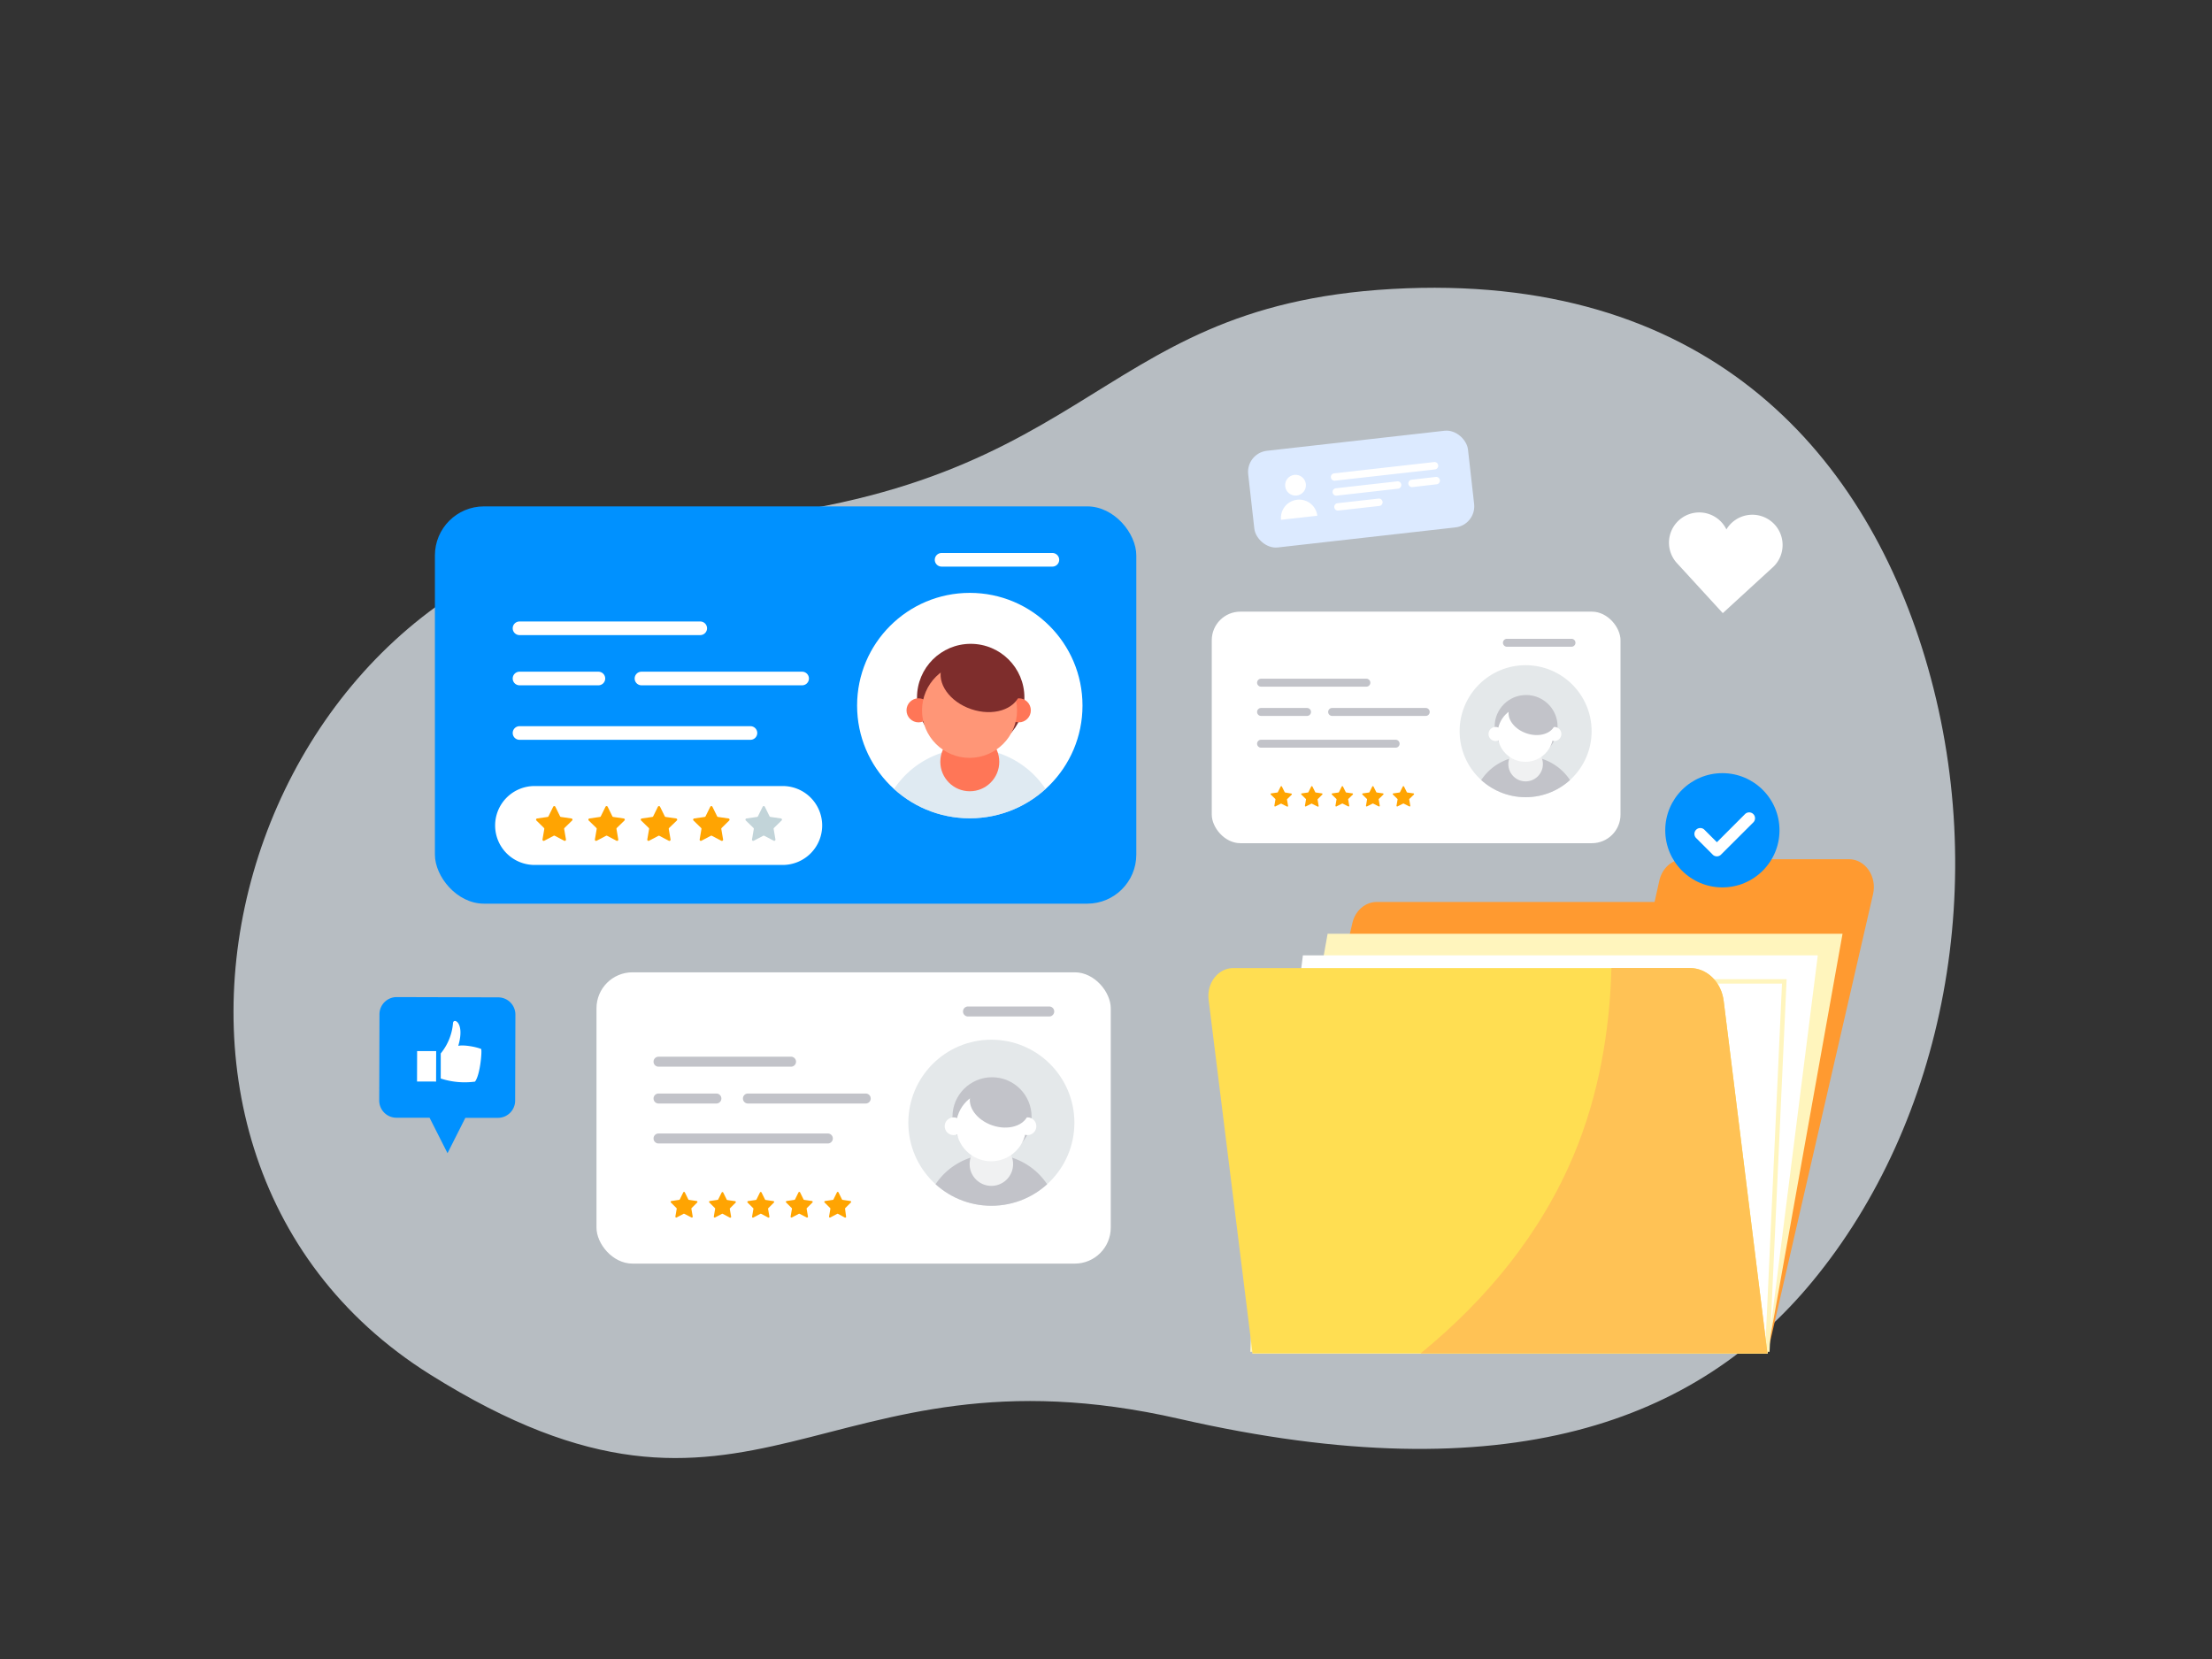 <?xml version="1.0" encoding="UTF-8"?> <svg xmlns="http://www.w3.org/2000/svg" xmlns:xlink="http://www.w3.org/1999/xlink" id="Layer_1" data-name="Layer 1" viewBox="0 0 800 600"><rect x="0" y="0" width="800" height="600" fill="#333333" stroke="none"/> <defs> <style>.cls-1,.cls-21{fill:none;}.cls-2{fill:#e4e8ea;}.cls-3{fill:#ebf3fa;}.cls-3,.cls-9{opacity:0.72;}.cls-4{fill:#bfd9ff;}.cls-5{fill:#0091ff;}.cls-6{fill:#fff;}.cls-7{clip-path:url(#clip-path);}.cls-8{fill:#7e2d2c;}.cls-9{fill:#d3e2ed;}.cls-10{fill:#ff7657;}.cls-11{fill:#ff9677;}.cls-12{fill:#ffa402;}.cls-13{fill:#c2d4d9;}.cls-14{fill:#c2c3c9;}.cls-15{clip-path:url(#clip-path-2);}.cls-16{fill:#f0f1f2;}.cls-17{clip-path:url(#clip-path-3);}.cls-18{fill:#9be0ef;}.cls-19{fill:#ff9a30;}.cls-20{fill:#fff5bd;}.cls-21{stroke:#fff5bd;stroke-miterlimit:10;stroke-width:1.6px;}.cls-22{fill:#ffde52;}.cls-23{fill:#ffc255;}.cls-24{fill:#dceaff;}</style> <clipPath id="clip-path"> <circle class="cls-1" cx="350.74" cy="255.18" r="40.76"></circle> </clipPath> <clipPath id="clip-path-2"> <circle class="cls-2" cx="358.54" cy="406.05" r="30.03"></circle> </clipPath> <clipPath id="clip-path-3"> <circle class="cls-2" cx="551.76" cy="264.45" r="23.87"></circle> </clipPath> </defs> <title>iconМонтажная область 2 копия 4</title> <path class="cls-3" d="M655.4,463.55C614,513.62,545.85,540.42,426.5,513.14c-130.08-29.73-154,57.31-271-16.07-131.37-82.38-67.91-299.27,87-307.44s148.38-78.75,260.95-85.12S673.49,162.4,696.18,237.74C720.46,318.39,703.22,405.69,655.4,463.55Z"></path> <rect class="cls-4" x="172.85" y="191.96" width="222.54" height="126.05" rx="15.56" ry="15.56"></rect> <rect class="cls-5" x="157.29" y="183.14" width="253.67" height="143.68" rx="17.74" ry="17.74"></rect> <circle class="cls-6" cx="350.74" cy="255.18" r="40.76"></circle> <g class="cls-7"> <circle class="cls-8" cx="351.07" cy="252.27" r="19.42"></circle> <path class="cls-9" d="M383.61,301.86a32.91,32.91,0,0,0-65.73,0Z"></path> <circle class="cls-10" cx="350.74" cy="275.51" r="10.66"></circle> <circle class="cls-10" cx="368.47" cy="256.9" r="4.35"></circle> <circle class="cls-10" cx="332.2" cy="256.9" r="4.35"></circle> <circle class="cls-11" cx="350.65" cy="256.9" r="17.19"></circle> <ellipse class="cls-8" cx="354.71" cy="246.22" rx="10.81" ry="14.92" transform="translate(7.38 502.74) rotate(-71.21)"></ellipse> </g> <path class="cls-6" d="M283.08,312.82H193.34a14.27,14.27,0,0,1-14.27-14.27h0a14.27,14.27,0,0,1,14.27-14.27h89.74a14.27,14.27,0,0,1,14.27,14.27h0A14.27,14.27,0,0,1,283.08,312.82Z"></path> <path class="cls-12" d="M200.23,302.28l-3.4,1.79a.44.44,0,0,1-.63-.46l.65-3.79a.44.44,0,0,0-.13-.39L194,296.75a.44.44,0,0,1,.24-.74l3.8-.55a.44.44,0,0,0,.33-.24l1.7-3.45a.44.44,0,0,1,.78,0l1.7,3.45a.44.44,0,0,0,.33.24l3.8.55a.44.44,0,0,1,.24.74l-2.75,2.68a.44.44,0,0,0-.13.39l.65,3.79a.44.44,0,0,1-.63.46l-3.4-1.79A.44.44,0,0,0,200.23,302.28Z"></path> <path class="cls-12" d="M219.18,302.28l-3.4,1.79a.44.44,0,0,1-.63-.46l.65-3.79a.44.44,0,0,0-.13-.39l-2.75-2.68a.44.44,0,0,1,.24-.74l3.8-.55a.44.44,0,0,0,.33-.24l1.7-3.45a.44.44,0,0,1,.78,0l1.7,3.45a.44.44,0,0,0,.33.24l3.8.55a.44.44,0,0,1,.24.74l-2.75,2.68a.44.44,0,0,0-.13.39l.65,3.79a.44.44,0,0,1-.63.46l-3.4-1.79A.44.44,0,0,0,219.18,302.28Z"></path> <path class="cls-12" d="M238.13,302.28l-3.4,1.79a.44.44,0,0,1-.63-.46l.65-3.79a.44.44,0,0,0-.13-.39l-2.75-2.68a.44.44,0,0,1,.24-.74l3.8-.55a.44.44,0,0,0,.33-.24l1.7-3.45a.44.44,0,0,1,.78,0l1.7,3.45a.44.44,0,0,0,.33.24l3.8.55a.44.44,0,0,1,.24.74L242,299.44a.44.44,0,0,0-.13.39l.65,3.79a.44.44,0,0,1-.63.46l-3.4-1.79A.44.44,0,0,0,238.13,302.28Z"></path> <path class="cls-12" d="M257.07,302.28l-3.4,1.79a.44.44,0,0,1-.63-.46l.65-3.79a.44.44,0,0,0-.13-.39l-2.75-2.68a.44.44,0,0,1,.24-.74l3.8-.55a.44.44,0,0,0,.33-.24l1.7-3.45a.44.44,0,0,1,.78,0l1.7,3.45a.44.44,0,0,0,.33.24l3.8.55a.44.44,0,0,1,.24.74L261,299.44a.44.44,0,0,0-.13.39l.65,3.79a.44.44,0,0,1-.63.46l-3.4-1.79A.44.44,0,0,0,257.07,302.28Z"></path> <path class="cls-13" d="M276,302.28l-3.4,1.79a.44.44,0,0,1-.63-.46l.65-3.79a.44.44,0,0,0-.13-.39l-2.75-2.68A.44.44,0,0,1,270,296l3.8-.55a.44.44,0,0,0,.33-.24l1.7-3.45a.44.44,0,0,1,.78,0l1.7,3.45a.44.44,0,0,0,.33.24l3.8.55a.44.44,0,0,1,.24.74l-2.75,2.68a.44.44,0,0,0-.13.39l.65,3.79a.44.44,0,0,1-.63.46l-3.4-1.79A.44.44,0,0,0,276,302.28Z"></path> <path class="cls-6" d="M253.26,229.69H187.89a2.46,2.46,0,0,1,0-4.92h65.36a2.46,2.46,0,0,1,0,4.92Z"></path> <path class="cls-6" d="M271.41,267.56H187.89a2.46,2.46,0,0,1,0-4.92h83.52a2.46,2.46,0,0,1,0,4.92Z"></path> <path class="cls-6" d="M216.43,247.85H187.89a2.46,2.46,0,0,1,0-4.92h28.53a2.46,2.46,0,0,1,0,4.92Z"></path> <path class="cls-6" d="M290.09,247.85H232a2.46,2.46,0,0,1,0-4.92h58.1a2.46,2.46,0,0,1,0,4.92Z"></path> <path class="cls-6" d="M380.61,204.92H340.54a2.46,2.46,0,0,1,0-4.92h40.07a2.46,2.46,0,0,1,0,4.92Z"></path> <rect class="cls-6" x="215.73" y="351.65" width="185.99" height="105.35" rx="13.01" ry="13.01"></rect> <path class="cls-6" d="M308,446.74h-65.8a10.46,10.46,0,0,1-10.46-10.46h0a10.46,10.46,0,0,1,10.46-10.46H308a10.46,10.46,0,0,1,10.46,10.46h0A10.46,10.46,0,0,1,308,446.74Z"></path> <path class="cls-12" d="M247.21,439l-2.49,1.31a.32.32,0,0,1-.46-.34l.48-2.78a.32.32,0,0,0-.09-.28l-2-2a.32.32,0,0,1,.18-.55l2.79-.41a.32.32,0,0,0,.24-.18l1.25-2.53a.32.32,0,0,1,.57,0l1.25,2.53a.32.32,0,0,0,.24.18l2.79.41a.32.32,0,0,1,.18.55l-2,2a.32.32,0,0,0-.09.28l.48,2.78a.32.32,0,0,1-.46.34L247.51,439A.32.32,0,0,0,247.21,439Z"></path> <path class="cls-12" d="M261.11,439l-2.49,1.31a.32.32,0,0,1-.46-.34l.48-2.78a.32.32,0,0,0-.09-.28l-2-2a.32.32,0,0,1,.18-.55l2.79-.41a.32.32,0,0,0,.24-.18L261,431.3a.32.32,0,0,1,.57,0l1.25,2.53a.32.32,0,0,0,.24.18l2.79.41a.32.32,0,0,1,.18.55l-2,2a.32.32,0,0,0-.09.28l.48,2.78a.32.32,0,0,1-.46.34L261.4,439A.32.32,0,0,0,261.11,439Z"></path> <path class="cls-12" d="M275,439l-2.49,1.31A.32.32,0,0,1,272,440l.48-2.78a.32.32,0,0,0-.09-.28l-2-2a.32.32,0,0,1,.18-.55l2.79-.41a.32.32,0,0,0,.24-.18l1.25-2.53a.32.32,0,0,1,.57,0l1.25,2.53a.32.32,0,0,0,.24.18l2.79.41a.32.32,0,0,1,.18.55l-2,2a.32.32,0,0,0-.09.28l.48,2.78a.32.32,0,0,1-.46.34L275.3,439A.32.32,0,0,0,275,439Z"></path> <path class="cls-12" d="M288.89,439l-2.49,1.31a.32.32,0,0,1-.46-.34l.48-2.78a.32.32,0,0,0-.09-.28l-2-2a.32.32,0,0,1,.18-.55l2.79-.41a.32.32,0,0,0,.24-.18l1.25-2.53a.32.32,0,0,1,.57,0l1.25,2.53a.32.32,0,0,0,.24.18l2.79.41a.32.32,0,0,1,.18.55l-2,2a.32.32,0,0,0-.09.28l.48,2.78a.32.32,0,0,1-.46.34L289.19,439A.32.32,0,0,0,288.89,439Z"></path> <path class="cls-12" d="M302.79,439l-2.49,1.31a.32.32,0,0,1-.46-.34l.48-2.78a.32.32,0,0,0-.09-.28l-2-2a.32.32,0,0,1,.18-.55l2.79-.41a.32.32,0,0,0,.24-.18l1.25-2.53a.32.32,0,0,1,.57,0l1.25,2.53a.32.32,0,0,0,.24.18l2.79.41a.32.32,0,0,1,.18.55l-2,2a.32.32,0,0,0-.09.28L306,440a.32.32,0,0,1-.46.34L303.08,439A.32.32,0,0,0,302.79,439Z"></path> <path class="cls-14" d="M286.09,385.78H238.17a1.8,1.8,0,0,1,0-3.61h47.92a1.8,1.8,0,0,1,0,3.61Z"></path> <path class="cls-14" d="M299.4,413.55H238.17a1.8,1.8,0,0,1,0-3.61H299.4a1.8,1.8,0,0,1,0,3.61Z"></path> <path class="cls-14" d="M259.09,399.1H238.17a1.8,1.8,0,0,1,0-3.61h20.92a1.8,1.8,0,0,1,0,3.61Z"></path> <path class="cls-14" d="M313.1,399.1H270.5a1.8,1.8,0,0,1,0-3.61h42.6a1.8,1.8,0,0,1,0,3.61Z"></path> <path class="cls-14" d="M379.47,367.62H350.09a1.8,1.8,0,0,1,0-3.61h29.38a1.8,1.8,0,0,1,0,3.61Z"></path> <circle class="cls-6" cx="358.54" cy="406.05" r="30.03"></circle> <circle class="cls-2" cx="358.54" cy="406.05" r="30.03"></circle> <g class="cls-15"> <circle class="cls-14" cx="358.78" cy="403.91" r="14.31"></circle> <path class="cls-14" d="M382.75,440.45a24.25,24.25,0,0,0-48.43,0Z"></path> <circle class="cls-16" cx="358.54" cy="421.03" r="7.86"></circle> <circle class="cls-6" cx="371.6" cy="407.32" r="3.21"></circle> <circle class="cls-6" cx="344.87" cy="407.32" r="3.21"></circle> <circle class="cls-6" cx="358.47" cy="407.32" r="12.67"></circle> <ellipse class="cls-14" cx="361.46" cy="399.45" rx="7.96" ry="11" transform="translate(-133.12 613.01) rotate(-71.21)"></ellipse> </g> <rect class="cls-6" x="438.25" y="221.21" width="147.83" height="83.74" rx="10.34" ry="10.34"></rect> <path class="cls-6" d="M511.56,296.79h-52.3a8.31,8.31,0,0,1-8.31-8.31h0a8.31,8.31,0,0,1,8.31-8.31h52.3a8.31,8.31,0,0,1,8.31,8.31h0A8.31,8.31,0,0,1,511.56,296.79Z"></path> <path class="cls-12" d="M463.27,290.64l-2,1a.25.25,0,0,1-.37-.27l.38-2.21a.25.25,0,0,0-.07-.23l-1.6-1.56a.25.25,0,0,1,.14-.43l2.22-.32a.25.25,0,0,0,.19-.14l1-2a.25.25,0,0,1,.46,0l1,2a.25.25,0,0,0,.19.14L467,287a.25.25,0,0,1,.14.43l-1.6,1.56a.25.25,0,0,0-.07.23l.38,2.21a.25.25,0,0,1-.37.27l-2-1A.25.25,0,0,0,463.27,290.64Z"></path> <path class="cls-12" d="M474.32,290.64l-2,1a.25.25,0,0,1-.37-.27l.38-2.21a.25.25,0,0,0-.07-.23l-1.6-1.56a.25.25,0,0,1,.14-.43l2.22-.32a.25.25,0,0,0,.19-.14l1-2a.25.25,0,0,1,.46,0l1,2a.25.25,0,0,0,.19.14l2.22.32a.25.25,0,0,1,.14.43L476.6,289a.25.25,0,0,0-.07.23l.38,2.21a.25.25,0,0,1-.37.27l-2-1A.25.25,0,0,0,474.32,290.64Z"></path> <path class="cls-12" d="M485.36,290.64l-2,1a.25.25,0,0,1-.37-.27l.38-2.21a.25.25,0,0,0-.07-.23l-1.6-1.56a.25.25,0,0,1,.14-.43l2.22-.32a.25.25,0,0,0,.19-.14l1-2a.25.25,0,0,1,.46,0l1,2a.25.25,0,0,0,.19.14l2.22.32a.25.25,0,0,1,.14.43l-1.6,1.56a.25.25,0,0,0-.07.23l.38,2.21a.25.25,0,0,1-.37.27l-2-1A.25.25,0,0,0,485.36,290.64Z"></path> <path class="cls-12" d="M496.4,290.64l-2,1a.25.25,0,0,1-.37-.27l.38-2.21a.25.25,0,0,0-.07-.23l-1.6-1.56a.25.25,0,0,1,.14-.43l2.22-.32a.25.25,0,0,0,.19-.14l1-2a.25.25,0,0,1,.46,0l1,2a.25.25,0,0,0,.19.14l2.22.32a.25.25,0,0,1,.14.43l-1.6,1.56a.25.25,0,0,0-.07.23l.38,2.21a.25.25,0,0,1-.37.27l-2-1A.25.25,0,0,0,496.4,290.64Z"></path> <path class="cls-12" d="M507.44,290.64l-2,1a.25.25,0,0,1-.37-.27l.38-2.21a.25.25,0,0,0-.07-.23l-1.6-1.56a.25.25,0,0,1,.14-.43l2.22-.32a.25.25,0,0,0,.19-.14l1-2a.25.25,0,0,1,.46,0l1,2a.25.25,0,0,0,.19.14l2.22.32a.25.25,0,0,1,.14.43l-1.6,1.56a.25.25,0,0,0-.07.23l.38,2.21a.25.25,0,0,1-.37.27l-2-1A.25.25,0,0,0,507.44,290.64Z"></path> <path class="cls-14" d="M494.17,248.34H456.08a1.43,1.43,0,0,1,0-2.87h38.09a1.43,1.43,0,0,1,0,2.87Z"></path> <path class="cls-14" d="M504.76,270.41H456.08a1.43,1.43,0,0,1,0-2.87h48.67a1.43,1.43,0,0,1,0,2.87Z"></path> <path class="cls-14" d="M472.71,258.92H456.08a1.43,1.43,0,0,1,0-2.87h16.63a1.43,1.43,0,0,1,0,2.87Z"></path> <path class="cls-14" d="M515.64,258.92H481.78a1.43,1.43,0,0,1,0-2.87h33.86a1.43,1.43,0,0,1,0,2.87Z"></path> <path class="cls-14" d="M568.39,233.9H545a1.43,1.43,0,0,1,0-2.87h23.35a1.43,1.43,0,0,1,0,2.87Z"></path> <circle class="cls-6" cx="551.76" cy="264.45" r="23.87"></circle> <circle class="cls-2" cx="551.76" cy="264.45" r="23.87"></circle> <g class="cls-17"> <circle class="cls-14" cx="551.94" cy="262.74" r="11.38"></circle> <path class="cls-14" d="M571,291.79a19.27,19.27,0,0,0-38.49,0Z"></path> <circle class="cls-16" cx="551.76" cy="276.35" r="6.25"></circle> <circle class="cls-6" cx="562.14" cy="265.46" r="2.55"></circle> <circle class="cls-6" cx="540.89" cy="265.46" r="2.55"></circle> <circle class="cls-6" cx="551.7" cy="265.46" r="10.07"></circle> <ellipse class="cls-14" cx="554.08" cy="259.2" rx="6.33" ry="8.74" transform="translate(130.25 700.29) rotate(-71.21)"></ellipse> </g> <circle class="cls-18" cx="516.2" cy="339.85" r="4.76"></circle> <path class="cls-19" d="M639.22,489.49H453l36.1-155.63c1-4.51,4.68-7.66,8.84-7.66H598.4l1.72-7.71c1-4.56,4.67-7.75,8.86-7.75H668.7c5.89,0,10.19,6.23,8.72,12.62Z"></path> <polygon class="cls-20" points="639.22 489.49 453 489.49 480.15 337.71 666.38 337.71 639.22 489.49"></polygon> <polygon class="cls-6" points="639.22 489.49 453 489.49 471.21 345.51 657.43 345.51 639.22 489.49"></polygon> <polygon class="cls-21" points="639.22 488.1 453 488.1 459.1 354.93 645.32 354.93 639.22 488.1"></polygon> <path class="cls-22" d="M639.22,489.49H453L437.11,361.55c-.75-6,3.43-11.43,8.87-11.43H611.21c6.14,0,11.34,5.07,12.18,11.89Z"></path> <path class="cls-23" d="M569.33,417.34c-12,28.81-31.74,52.68-55.56,72.14H639.22L623.39,362c-.85-6.82-6-11.89-12.18-11.89H582.8C582.19,373.09,578.17,396.06,569.33,417.34Z"></path> <rect class="cls-24" x="452.28" y="159.32" width="79.99" height="35.18" rx="7.67" ry="7.67" transform="translate(-16.73 56.31) rotate(-6.44)"></rect> <path class="cls-6" d="M469.13,180.74h0A6.61,6.61,0,0,0,463.3,188l13.13-1.48A6.61,6.61,0,0,0,469.13,180.74Z"></path> <circle class="cls-6" cx="468.54" cy="175.5" r="3.76" transform="translate(-16.72 53.64) rotate(-6.44)"></circle> <path class="cls-6" d="M482.66,173.86a1.34,1.34,0,0,1-.15-2.67l36.09-4.07a1.34,1.34,0,1,1,.3,2.66l-36.09,4.07Z"></path> <path class="cls-6" d="M510.67,176.17a1.34,1.34,0,0,1-.15-2.67l8.69-1a1.34,1.34,0,1,1,.3,2.66l-8.69,1Z"></path> <path class="cls-6" d="M483.27,179.26a1.34,1.34,0,0,1-.15-2.67l22.26-2.51a1.34,1.34,0,0,1,.3,2.66l-22.26,2.51Z"></path> <path class="cls-6" d="M483.88,184.66a1.34,1.34,0,0,1-.15-2.67l14.75-1.66a1.34,1.34,0,1,1,.3,2.66L484,184.65Z"></path> <path class="cls-5" d="M180.14,360.71l-36.66-.1a6.22,6.22,0,0,0-6.24,6.21L137.15,398a6.22,6.22,0,0,0,6.21,6.24l12,0,6.49,12.83,6.45-12.79,11.77,0a6.22,6.22,0,0,0,6.24-6.21l.09-31.14A6.22,6.22,0,0,0,180.14,360.71Z"></path> <rect class="cls-6" x="150.84" y="380.14" width="6.89" height="11.01" transform="translate(1.08 -0.43) rotate(0.16)"></rect> <path class="cls-6" d="M174,379.37c-1.78-.75-6.29-1.6-8.26-1.12,2.5-8.53-1.72-10.24-1.9-8.26a19.89,19.89,0,0,1-4.44,11l0,9.07a28,28,0,0,0,12.39,1.12C173.69,388.73,174.4,379.92,174,379.37Z"></path> <circle class="cls-5" cx="622.92" cy="300.28" r="20.66"></circle> <path class="cls-6" d="M620.92,309.71h0a2.1,2.1,0,0,1-1.49-.62l-6-6a2.11,2.11,0,1,1,3-3l4.51,4.51,10.17-10.17a2.11,2.11,0,0,1,3,3L622.41,309.1A2.11,2.11,0,0,1,620.92,309.71Z"></path> <path class="cls-6" d="M644.69,197.57a10.94,10.94,0,0,0-20.31-6.1,10.94,10.94,0,1,0-18.12,11.94h0l16.81,18.34,18.34-16.81h0A10.9,10.9,0,0,0,644.69,197.57Z"></path> </svg> 